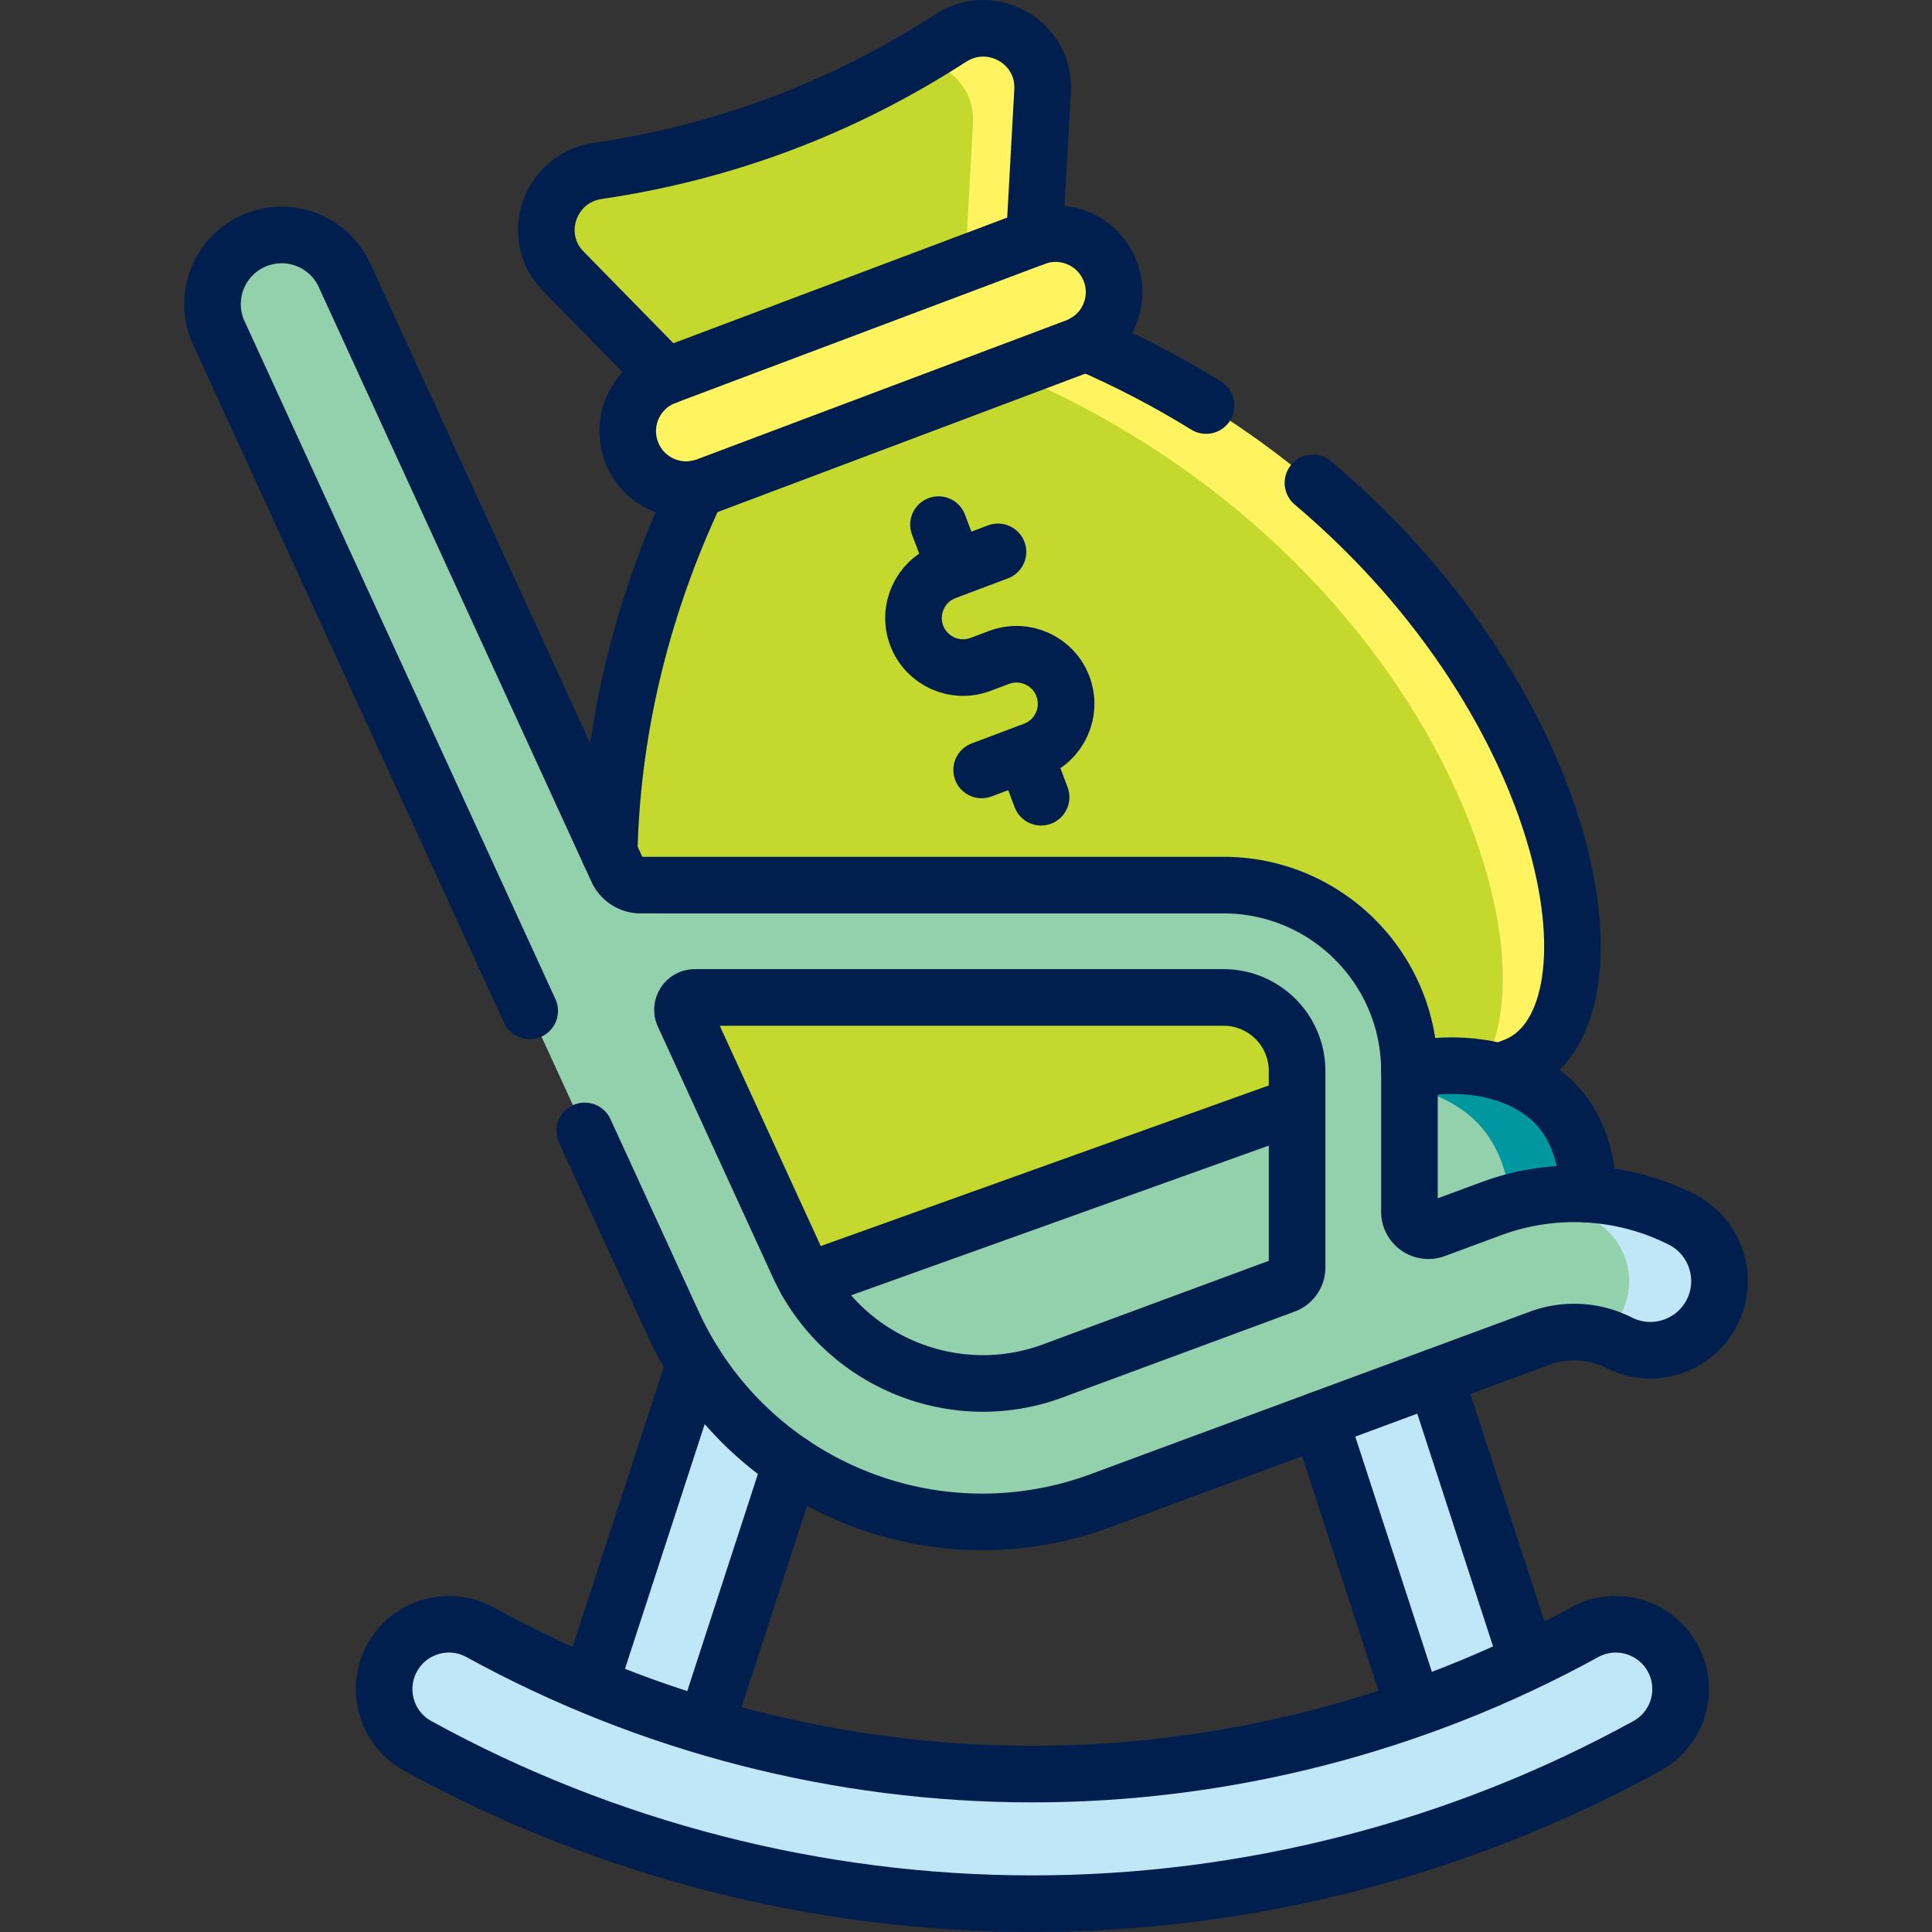 <svg xmlns="http://www.w3.org/2000/svg" xmlns:xlink="http://www.w3.org/1999/xlink" width="512" height="512" x="0" y="0" viewBox="0 0 512 512" style="enable-background:new 0 0 512 512" xml:space="preserve" class=""><rect x="0" y="0" width="512" height="512" fill="#333333" stroke="none"/><g><path d="m149.289 71.9 44.335 45.231 79.162-29.797 3.505-63.243c.715-12.897-13.502-21.02-24.35-14.008-28.647 18.518-59.839 30.261-93.581 35.228-12.781 1.882-18.113 17.364-9.071 26.589z" style="" fill="#c4d82e" data-original="#bbec6c" opacity="1"></path><path d="M251.94 10.083a243.422 243.422 0 0 1-9.781 5.987c8.474.025 16.229 6.978 15.696 16.585l-3.413 61.583 18.344-6.905 3.505-63.243c.715-12.896-13.503-21.019-24.351-14.007z" style="" fill="#fff45f" data-original="#97da7b" class="" opacity="1"></path><path d="m271.101 84.309-78.205 29.437c-70.201 125.42-6.879 249.872 33.027 234.85l175.207-65.949c39.907-15.02 5.449-150.338-130.029-198.338z" style="" fill="#c4d82e" data-original="#bbec6c" opacity="1"></path><path d="m271.101 84.309-78.205 29.437c-.382.682-.737 1.363-1.111 2.044l60.88-22.916c127.193 45.064 165.34 167.087 136.506 194.273l11.959-4.5c39.907-15.02 5.449-150.338-130.029-198.338z" style="" fill="#fff45f" data-original="#97da7b" class="" opacity="1"></path><path d="M167.346 119.719c3.015 8.011 11.953 12.06 19.964 9.045l97.892-36.848c8.011-3.015 12.06-11.953 9.045-19.964s-11.953-12.06-19.964-9.045l-97.892 36.848c-8.011 3.015-12.06 11.953-9.045 19.964z" style="" fill="#fff45f" data-original="#fee97d" class="" opacity="1"></path><path d="M294.247 71.951c-3.015-8.011-11.954-12.06-19.964-9.045l-17.452 6.569c7.773-1.642 15.791 2.567 18.676 10.231 2.32 6.163.666 12.833-3.666 17.238l13.362-5.029c8.01-3.015 12.059-11.953 9.044-19.964z" style="" fill="#fff45f" data-original="#fed402" class="" opacity="1"></path><path d="M416.757 332.69c6.85-12.726 5.189-32.823-7.088-42.45-13.947-10.937-33.926-8.953-50.317-2.889l-156.711 56.158a2.289 2.289 0 0 0-.975 3.632l29.261 34.581 56.607-2.854 92.936-36.529 36.287-9.649z" style="" fill="#93d0ac" data-original="#eaa998" class="" opacity="1"></path><path d="M409.669 290.241c-13.884-10.888-33.745-8.969-50.094-2.97 10.57-.659 20.99 1.377 29.314 7.905 12.39 9.716 14.235 29.822 7.602 42.903l20.266-5.389c6.85-12.725 5.189-32.823-7.088-42.449z" style="" fill="#0097a0" data-original="#e49280" class="" opacity="1"></path><path d="M361.346 349.708h32.499v118.674h-32.499z" style="" transform="rotate(-18.035 377.647 409.082)" fill="#bfe7f7" data-original="#8b8089" class="" opacity="1"></path><path d="M129.079 392.22h113.523v32.499H129.079z" style="" transform="rotate(-71.965 185.82 408.448)" fill="#bfe7f7" data-original="#8b8089" class="" opacity="1"></path><path d="M273.586 504.5c-56.794 0-113.12-14.462-162.888-41.824-8.312-4.57-11.346-15.012-6.776-23.325 4.569-8.312 15.009-11.349 23.325-6.776 44.712 24.582 95.315 37.575 146.339 37.575s101.627-12.993 146.34-37.575c8.312-4.568 18.756-1.535 23.325 6.776 4.57 8.312 1.536 18.755-6.776 23.325C386.706 490.037 330.38 504.5 273.586 504.5z" style="" fill="#bfe7f7" data-original="#fd8087" class="" opacity="1"></path><path d="M445.641 323.162c-15.588-7.898-33.926-8.953-50.317-2.889l-15.03 5.56c-3.288 1.216-6.781-1.216-6.781-4.722v-37.28c0-27.21-22.058-49.268-49.268-49.268H169.799a6.86 6.86 0 0 1-6.235-4L91.293 72.956c-4.217-9.198-15.096-13.231-24.289-9.017-9.197 4.218-13.235 15.092-9.017 24.289l120.357 262.469c9.51 20.739 26.354 36.975 47.427 45.718a90.096 90.096 0 0 0 34.556 6.905 90.163 90.163 0 0 0 31.305-5.622l116.404-43.06a26.412 26.412 0 0 1 21.044 1.209c9.026 4.573 20.049.964 24.623-8.061 4.572-9.025.963-20.049-8.062-24.624zM278.92 363.335c-26.116 9.656-55.664-2.6-67.271-27.909l-30.475-66.458c-.994-2.167.59-4.635 2.974-4.635h140.097c10.769 0 19.499 8.73 19.499 19.498v52.037a5.006 5.006 0 0 1-3.269 4.695l-61.555 22.772z" style="" fill="#93d0ac" data-original="#a79ba7" class="" opacity="1"></path><path d="M445.641 323.162c-15.588-7.898-33.926-8.953-50.317-2.889l-3.332 1.232c10.218-2.488 20.449-3.036 29.711 1.657 9.025 4.574 12.634 15.598 8.061 24.623a18.213 18.213 0 0 1-5.244 6.273 26.177 26.177 0 0 1 4.56 1.788c9.026 4.574 20.049.964 24.623-8.061 4.572-9.024.963-20.048-8.062-24.623z" style="" fill="#bfe7f7" data-original="#8b8089" class="" opacity="1"></path><path d="M184.78 129.482c-15.9 33.53-22.67 66.57-23.34 96.459M347.939 127.972c70.44 59.48 84.061 143.056 53.191 154.676l-3.771 1.423M319.629 107.472c-9.88-6.11-20.55-11.72-32.05-16.69M176.53 99.702 149.289 71.9c-9.04-9.23-3.709-24.708 9.07-26.588 33.74-4.97 64.931-16.709 93.581-35.228 10.85-7.01 25.07 1.108 24.35 14.008l-2.151 38.871M260.145 204.039l13.872-5.222c6.791-2.556 10.224-10.134 7.668-16.925s-10.134-10.225-16.926-7.668l-4.903 1.845c-6.791 2.556-14.369-.877-16.925-7.668s.877-14.369 7.668-16.926l13.872-5.222M275.902 211.27l-4.338-11.524M253.047 150.554l-4.337-11.524" style="stroke-width:15;stroke-linecap:round;stroke-linejoin:round;stroke-miterlimit:10;" fill="none" stroke="#001f4e" stroke-width="15" stroke-linecap="round" stroke-linejoin="round" stroke-miterlimit="10" data-original="#000000" opacity="1" class=""></path><path d="M167.346 119.719c3.015 8.011 11.954 12.06 19.964 9.045l97.892-36.848c8.011-3.015 12.06-11.953 9.045-19.964-3.015-8.011-11.954-12.06-19.964-9.045l-97.892 36.848c-8.011 3.015-12.06 11.953-9.045 19.964zM373.499 283.461c12.78-2.29 26.06-1.15 36.17 6.78 7.75 6.08 11.269 16.33 11.089 26.25M343.739 292.941l-129.979 46.59M374.749 452.78l-24.95-76.6M404.869 440.31l-24.56-75.41M209.68 387.74l-22.71 69.76M184.1 361.33l-27.77 85.26M273.586 504.5c-56.793 0-113.12-14.462-162.888-41.824-8.312-4.57-11.346-15.012-6.776-23.325 4.569-8.312 15.009-11.349 23.325-6.776 44.712 24.582 95.316 37.575 146.339 37.575s101.628-12.993 146.34-37.575c8.312-4.568 18.756-1.535 23.325 6.776 4.57 8.312 1.536 18.755-6.776 23.325-49.769 27.361-106.096 41.824-162.889 41.824z" style="stroke-width:15;stroke-linecap:round;stroke-linejoin:round;stroke-miterlimit:10;" fill="none" stroke="#001f4e" stroke-width="15" stroke-linecap="round" stroke-linejoin="round" stroke-miterlimit="10" data-original="#000000" opacity="1" class=""></path><path d="m154.962 299.707 23.382 50.99c9.51 20.738 26.354 36.975 47.427 45.718a90.096 90.096 0 0 0 34.556 6.905 90.163 90.163 0 0 0 31.305-5.622l116.404-43.06a26.412 26.412 0 0 1 21.044 1.209c9.026 4.573 20.049.964 24.623-8.061 4.573-9.025.964-20.049-8.061-24.623-15.588-7.898-33.926-8.953-50.317-2.889l-15.03 5.56c-3.288 1.216-6.781-1.216-6.781-4.722v-37.28c0-27.21-22.058-49.268-49.268-49.268H169.799a6.86 6.86 0 0 1-6.235-4L91.293 72.956c-4.217-9.198-15.096-13.231-24.289-9.017-9.197 4.218-13.235 15.092-9.017 24.289l82.388 179.668m138.545 95.439c-26.116 9.656-55.664-2.6-67.271-27.909l-30.475-66.458c-.994-2.167.59-4.635 2.974-4.635h140.097c10.769 0 19.499 8.73 19.499 19.498v52.037a5.006 5.006 0 0 1-3.269 4.695l-61.555 22.772z" style="stroke-width:15;stroke-linecap:round;stroke-linejoin:round;stroke-miterlimit:10;" fill="none" stroke="#001f4e" stroke-width="15" stroke-linecap="round" stroke-linejoin="round" stroke-miterlimit="10" data-original="#000000" opacity="1" class=""></path></g></svg>